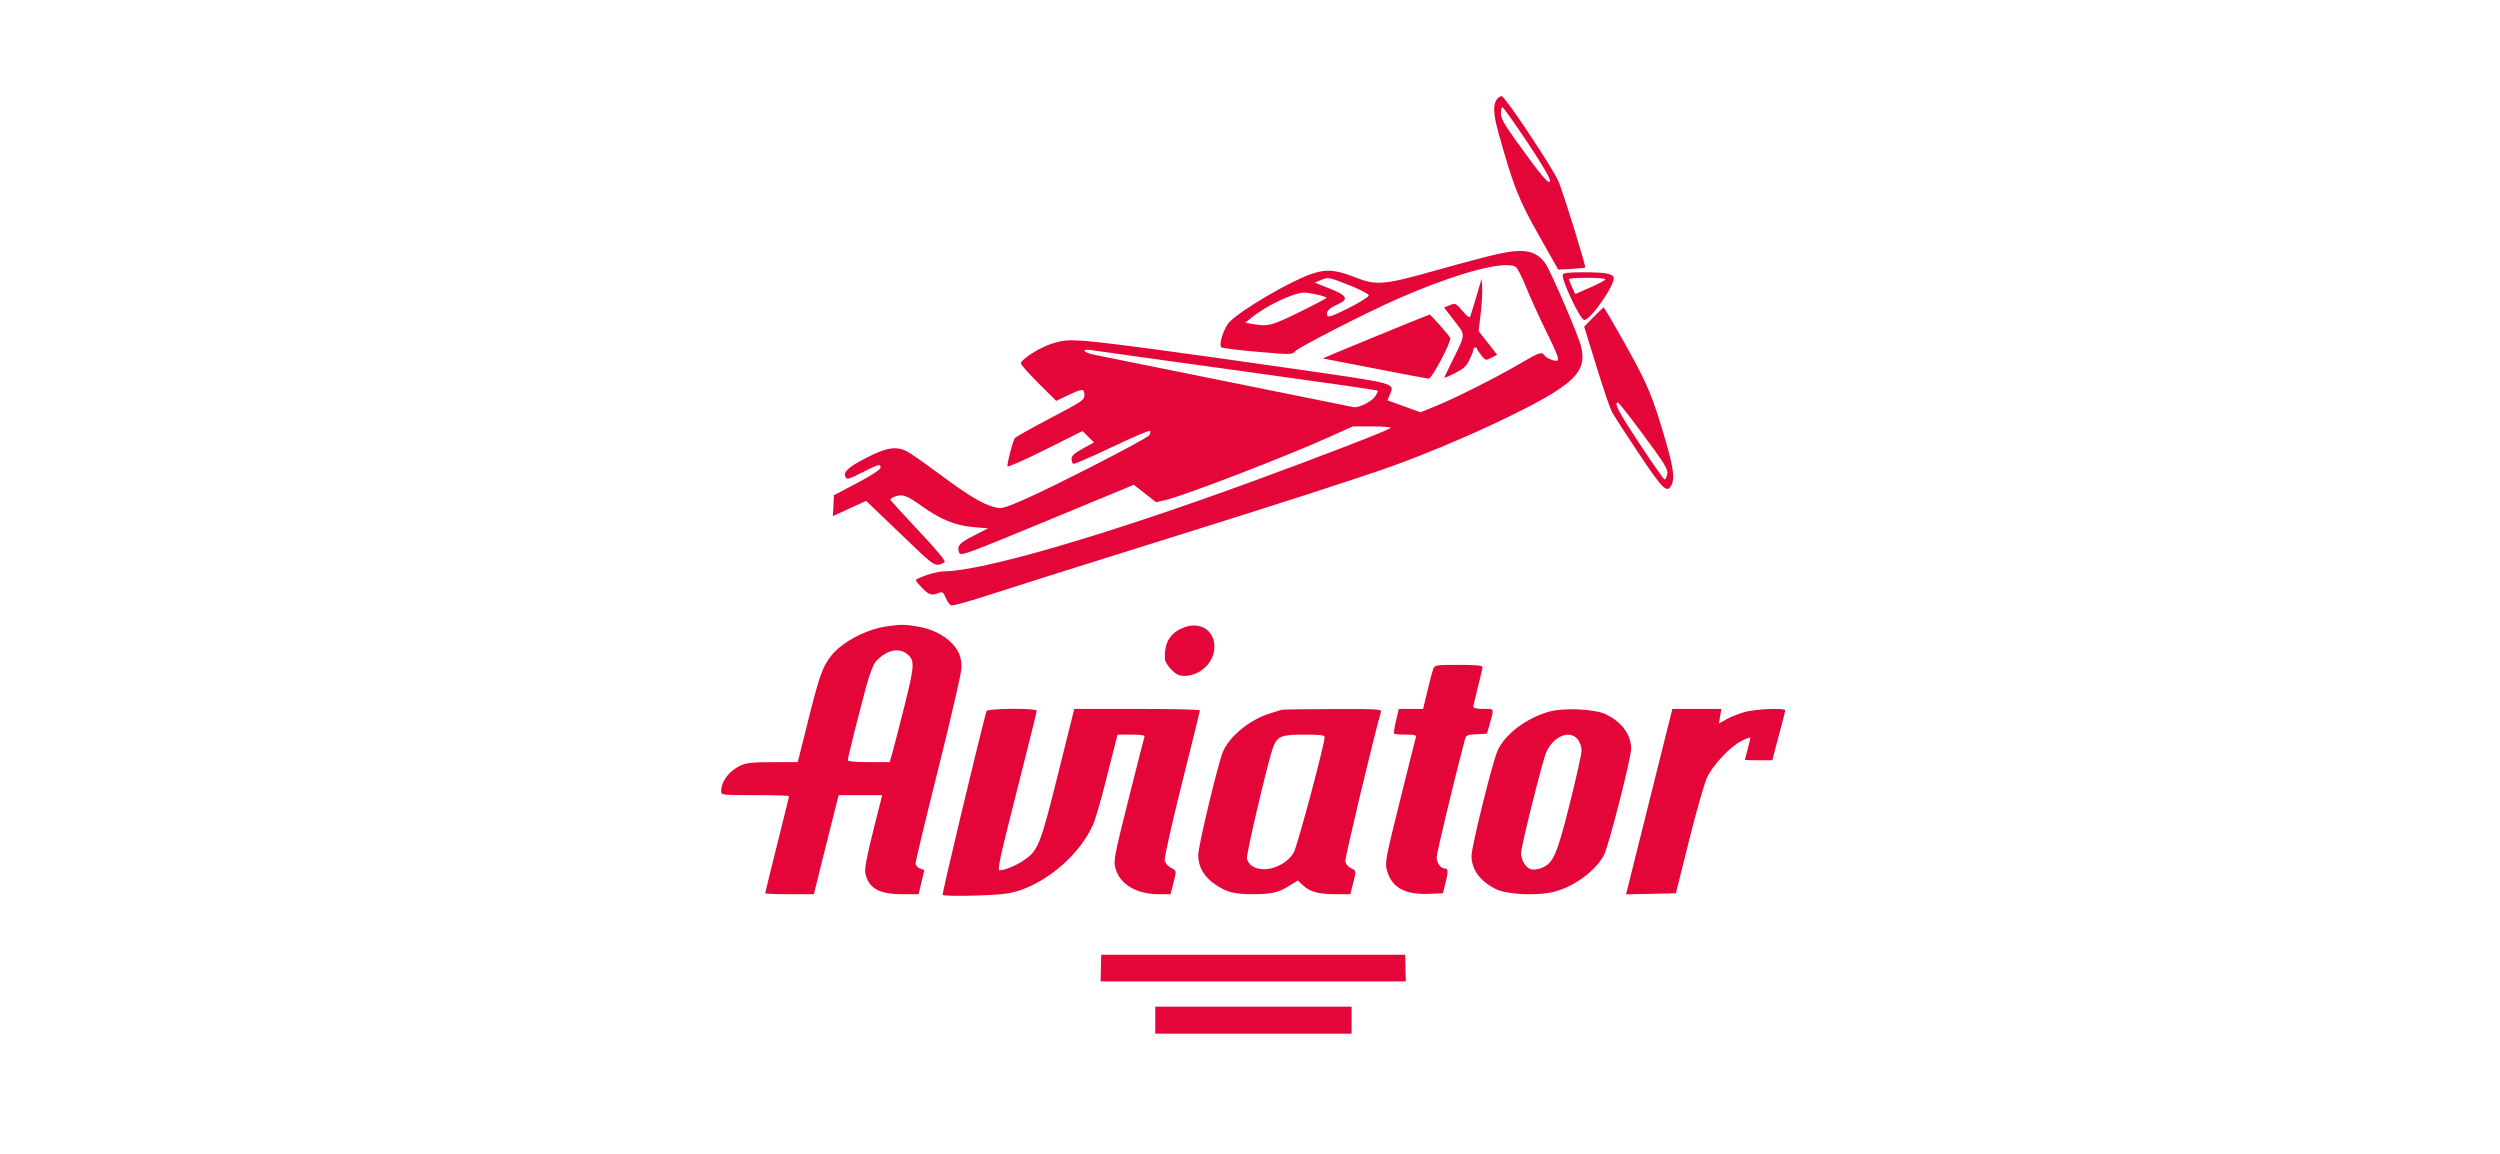 <svg width="104" height="48" viewBox="0 0 104 48" fill="none" xmlns="http://www.w3.org/2000/svg">
<path d="M56.227 41.878V43H48.06V41.878H56.227ZM58.457 39.718L58.481 40.825H45.785L45.81 39.718H58.457ZM41.036 29.587C41.069 29.464 43.127 29.448 43.127 29.571C43.126 29.621 42.751 31.129 42.294 32.929C41.59 35.7 41.48 36.207 41.588 36.204C41.813 36.198 42.287 36 42.61 35.776C43.188 35.377 43.282 35.139 44.015 32.199L44.69 29.491H47.305C48.743 29.491 49.918 29.517 49.917 29.549C49.913 29.59 49.576 30.961 49.165 32.602C48.749 34.264 48.432 35.685 48.452 35.792C48.474 35.906 48.581 36.032 48.715 36.102C48.957 36.227 48.955 36.197 48.768 36.913L48.692 37.199H48.213C47.28 37.199 46.589 36.79 46.406 36.129C46.316 35.804 46.342 35.666 46.942 33.27C47.289 31.885 47.589 30.709 47.608 30.655C47.634 30.584 47.495 30.56 47.067 30.56H46.491L46.416 30.846C46.375 31.003 46.184 31.759 45.992 32.524C45.801 33.29 45.564 34.096 45.465 34.317C44.931 35.511 43.64 36.652 42.365 37.058C41.974 37.182 41.591 37.224 40.562 37.256C39.824 37.279 39.238 37.266 39.214 37.227C39.186 37.17 40.661 30.984 41.036 29.587ZM72.623 29.609C73.087 29.489 74.266 29.445 74.266 29.549C74.265 29.583 74.182 29.917 74.08 30.293C73.978 30.671 73.857 31.125 73.811 31.304L73.726 31.628H73.156C72.846 31.628 72.591 31.62 72.588 31.609C72.588 31.599 72.639 31.401 72.701 31.17C72.763 30.94 72.814 30.726 72.815 30.692C72.816 30.66 72.653 30.716 72.453 30.817C71.985 31.055 71.277 31.801 71.022 32.324C70.911 32.55 70.573 33.731 70.269 34.948L69.716 37.161L68.68 37.183L67.644 37.204L68.607 33.348L69.571 29.491H71.608L71.557 29.795L71.506 30.099L71.837 29.913C72.019 29.811 72.373 29.674 72.623 29.609ZM64.441 29.605C65.047 29.435 66.336 29.493 66.794 29.711C67.465 30.031 67.856 30.562 67.855 31.148C67.853 31.543 66.926 35.179 66.73 35.559C66.395 36.205 65.52 36.863 64.699 37.085C63.984 37.278 62.683 37.222 62.207 36.977C61.558 36.644 61.215 36.167 61.215 35.598C61.215 35.222 62.076 31.746 62.296 31.235C62.587 30.558 63.491 29.872 64.441 29.605ZM36.864 26.061C37.471 25.972 37.612 25.972 38.156 26.061C38.737 26.155 39.261 26.408 39.593 26.756C39.892 27.069 39.998 27.338 39.998 27.78C39.998 27.968 39.569 29.837 39.044 31.934C38.519 34.031 38.09 35.818 38.09 35.903C38.09 35.997 38.162 36.086 38.272 36.128L38.453 36.196L38.333 36.698L38.214 37.199H37.538C36.562 37.199 36.127 36.95 35.995 36.315C35.961 36.151 36.063 35.611 36.322 34.578L36.698 33.078H34.892L34.824 33.326C34.787 33.463 34.554 34.39 34.307 35.387L33.857 37.199H32.845C32.288 37.199 31.832 37.181 31.832 37.159C31.832 37.136 32.056 36.227 32.328 35.139C32.601 34.05 32.824 33.14 32.824 33.118C32.817 33.096 32.184 33.078 31.412 33.078C30.067 33.078 30 33.071 30 32.931C30 32.507 30.325 32.069 30.802 31.849C31.05 31.734 31.299 31.707 32.147 31.706L33.187 31.704L33.621 29.968C34.088 28.102 34.219 27.733 34.579 27.278C35.026 26.715 36.018 26.186 36.864 26.061ZM55.44 29.497C57.354 29.491 57.483 29.5 57.445 29.625C57.192 30.465 55.95 35.665 55.965 35.819C55.98 35.946 56.064 36.052 56.204 36.119C56.435 36.229 56.433 36.203 56.247 36.913L56.172 37.199H55.584C54.857 37.199 54.5 37.104 54.212 36.835L53.988 36.627L53.654 36.838C53.198 37.126 52.892 37.199 52.133 37.199C51.349 37.199 51.037 37.119 50.557 36.797C50.094 36.486 49.846 36.061 49.845 35.575C49.844 35.211 50.667 31.768 50.873 31.275C51.141 30.633 51.992 29.937 52.82 29.682C53.051 29.611 53.275 29.541 53.316 29.527C53.364 29.514 54.318 29.5 55.44 29.497ZM60.679 27.659C61.424 27.659 61.673 27.683 61.672 27.755C61.672 27.781 61.65 27.887 61.615 28.035L61.35 29.115C61.315 29.264 61.294 29.369 61.293 29.395C61.292 29.46 61.426 29.491 61.713 29.491C62.186 29.491 62.167 29.432 61.944 30.216L61.857 30.521L61.424 30.544C60.994 30.567 60.99 30.57 60.916 30.85C60.468 32.549 59.766 35.489 59.766 35.666C59.766 35.906 59.934 36.131 60.114 36.131C60.248 36.131 60.249 36.285 60.121 36.78L60.023 37.161L59.418 37.184C58.43 37.221 57.886 36.911 57.697 36.205C57.61 35.877 57.638 35.728 58.23 33.343C58.573 31.959 58.873 30.767 58.895 30.693C58.931 30.577 58.879 30.56 58.485 30.56C58.238 30.56 58.017 30.541 57.995 30.52C57.973 30.497 58.008 30.257 58.073 29.985L58.191 29.491H59.201L59.379 28.747C59.477 28.338 59.586 27.925 59.621 27.831C59.683 27.665 59.718 27.659 60.679 27.659ZM65.637 30.761C65.307 30.341 64.616 30.624 64.321 31.3C64.164 31.661 63.277 35.211 63.276 35.483C63.276 35.781 63.476 36.108 63.692 36.162C63.8 36.189 64.001 36.162 64.147 36.101C64.619 35.904 64.772 35.551 65.305 33.425C65.574 32.349 65.795 31.354 65.795 31.215C65.795 31.074 65.725 30.872 65.637 30.761ZM54.246 30.56C53.302 30.56 53.136 30.628 52.963 31.082C52.76 31.616 51.833 35.554 51.873 35.713C52.049 36.414 53.333 36.257 53.816 35.476C53.959 35.245 55.1 30.986 55.107 30.655C55.109 30.584 54.887 30.56 54.246 30.56ZM37.73 27.202C37.377 26.925 36.863 27.049 36.435 27.516C36.334 27.625 36.178 28.031 36.04 28.537C35.726 29.693 35.267 31.524 35.267 31.624C35.267 31.675 35.58 31.704 36.139 31.704H37.011L37.126 31.304C37.189 31.083 37.417 30.203 37.631 29.347C38.051 27.669 38.061 27.462 37.73 27.202ZM49.285 26.09C50.001 25.832 50.608 26.31 50.509 27.053C50.43 27.641 49.875 28.117 49.27 28.117C49.052 28.117 48.931 28.059 48.73 27.858C48.587 27.716 48.466 27.518 48.461 27.419C48.428 26.72 48.685 26.306 49.285 26.09ZM62.322 10.563C63.409 10.327 63.889 10.421 64.282 10.95C64.483 11.22 65.633 13.882 65.763 14.378C65.967 15.158 65.729 15.61 64.787 16.235C63.607 17.018 60.475 18.461 58.024 19.351C56.606 19.865 53.158 20.977 47.401 22.773C44.694 23.618 41.849 24.516 41.078 24.769C40.309 25.02 39.63 25.208 39.567 25.186C39.507 25.162 39.405 25.019 39.342 24.868C39.254 24.657 39.197 24.606 39.098 24.648C38.759 24.79 38.659 24.765 38.362 24.46C38.197 24.29 38.077 24.139 38.095 24.125C38.267 23.99 38.989 23.768 39.255 23.768C40.834 23.767 45.904 22.292 52.057 20.043C54.988 18.972 57.847 17.865 57.857 17.797C57.857 17.765 57.503 17.737 57.069 17.737H56.28L55.333 18.164C53.437 19.016 49.263 20.622 48.465 20.807L48.092 20.893L47.63 20.529L47.168 20.167L43.565 21.658C40.133 23.079 39.958 23.142 39.901 22.989C39.799 22.711 39.905 22.588 40.513 22.28L41.105 21.98L40.47 21.925C39.739 21.86 39.125 21.608 38.352 21.057C37.732 20.614 37.547 20.546 37.25 20.649C37.121 20.694 37.026 20.757 37.037 20.789C37.05 20.821 37.585 21.408 38.227 22.093C39.017 22.936 39.361 23.355 39.295 23.391C38.919 23.592 38.889 23.576 37.883 22.61C37.346 22.096 36.71 21.486 36.47 21.256L36.032 20.837L35.34 21.152L34.648 21.469L34.693 20.6L35.648 20.098C36.206 19.804 36.612 19.543 36.626 19.468C36.663 19.277 36.532 19.31 35.862 19.658C35.389 19.904 35.238 19.953 35.19 19.875C35.051 19.651 35.255 19.45 36.02 19.055C36.872 18.614 37.278 18.548 37.731 18.777C37.866 18.846 38.474 19.271 39.082 19.723C40.296 20.624 40.859 20.962 41.355 21.093C41.662 21.174 41.726 21.159 42.499 20.828C43.709 20.31 47.718 18.254 47.812 18.104C47.856 18.032 47.868 17.951 47.84 17.922C47.811 17.893 47.095 18.2 46.249 18.604C45.405 19.006 44.684 19.318 44.645 19.297C44.608 19.274 44.577 19.18 44.577 19.087C44.577 18.959 44.691 18.856 45.043 18.662L45.509 18.405L45.034 17.931L43.471 18.712C42.595 19.149 41.907 19.451 41.907 19.398C41.91 19.195 42.144 18.315 42.22 18.224C42.264 18.171 42.933 17.795 43.706 17.39C45.034 16.693 45.111 16.641 45.111 16.433C45.111 16.155 45.039 16.155 44.43 16.443L43.938 16.676L43.188 15.93C42.776 15.519 42.451 15.148 42.465 15.105C42.528 14.912 43.285 14.44 43.769 14.291C44.212 14.155 44.41 14.136 45.027 14.175C45.859 14.227 48.659 14.6 54.041 15.374C58.097 15.958 58.018 15.936 57.822 16.405L57.718 16.655L59.093 17.151L59.715 16.899C60.515 16.576 62.349 15.651 63.266 15.108C63.989 14.68 64.145 14.623 64.231 14.762C64.316 14.9 64.694 15.057 64.794 14.995C64.867 14.95 64.75 14.648 64.33 13.799C64.021 13.174 63.636 12.327 63.474 11.916C63.312 11.505 63.118 11.135 63.042 11.095C62.547 10.83 60.553 11.376 58.124 12.44C56.856 12.995 54.02 14.447 53.877 14.613C53.754 14.757 53.719 14.757 52.312 14.635C51.521 14.566 50.844 14.482 50.808 14.45C50.685 14.341 50.918 13.622 51.152 13.388C51.672 12.868 53.651 11.708 54.539 11.402C55.17 11.185 55.522 11.21 56.342 11.526C57.281 11.889 57.533 11.867 59.842 11.218C60.828 10.94 61.944 10.646 62.322 10.563ZM66.71 12.79C66.731 12.784 67.15 13.498 67.641 14.378C68.559 16.024 68.745 16.471 69.301 18.379C69.615 19.455 69.674 19.919 69.531 20.186C69.346 20.532 69.178 20.368 68.173 18.863C67.633 18.055 67.128 17.274 67.051 17.127C66.973 16.979 66.683 16.123 66.406 15.224L65.902 13.587L66.287 13.194C66.497 12.98 66.687 12.799 66.71 12.79ZM67.304 16.745C67.125 16.745 67.341 17.154 68.218 18.479C68.753 19.287 69.216 19.948 69.247 19.949C69.278 19.949 69.324 19.863 69.351 19.758C69.408 19.527 69.305 19.357 68.172 17.833C67.727 17.235 67.336 16.745 67.304 16.745ZM45.398 14.565C44.976 14.497 45.042 14.657 45.474 14.749C45.673 14.791 48.155 15.292 50.988 15.862C53.822 16.432 56.207 16.915 56.289 16.934C56.508 16.984 57.06 16.714 57.212 16.483C57.284 16.374 57.327 16.268 57.308 16.247C57.288 16.227 54.664 15.851 51.477 15.411C48.291 14.972 45.555 14.591 45.398 14.565ZM59.468 13.088C59.517 13.085 60.224 13.88 60.329 14.057C60.398 14.177 59.568 15.754 59.437 15.753C59.384 15.752 58.382 15.563 57.208 15.333C56.033 15.103 55.054 14.914 55.033 14.912C55.013 14.91 55.991 14.501 57.208 14.002C58.425 13.503 59.443 13.091 59.468 13.088ZM61.658 11.938C61.672 12.127 61.645 12.618 61.598 13.028L61.511 13.774L61.898 14.267L62.283 14.758L62.044 14.881C61.809 15.002 61.801 15.001 61.627 14.788C61.53 14.669 61.45 14.546 61.447 14.514C61.443 14.418 61.292 14.449 61.292 14.546C61.292 14.596 61.219 14.786 61.131 14.969C61.001 15.238 60.883 15.345 60.512 15.532C60.26 15.659 60.067 15.736 60.082 15.701C60.098 15.666 60.27 15.312 60.465 14.914C60.975 13.874 60.973 13.953 60.492 13.334L60.073 12.794L60.312 12.695C60.544 12.599 60.557 12.605 60.839 12.935C61.048 13.179 61.139 13.241 61.166 13.158C61.232 12.957 61.433 12.292 61.534 11.938L61.632 11.594L61.658 11.938ZM54.245 12.172C53.801 12.186 52.715 12.698 52.099 13.185L51.798 13.425L52.099 13.477C52.742 13.592 52.899 13.552 54.052 12.986C54.67 12.683 55.178 12.415 55.183 12.39C55.185 12.365 55.012 12.305 54.799 12.256C54.586 12.207 54.336 12.169 54.245 12.172ZM65.829 11.327C66.748 11.327 67.066 11.377 67.126 11.533C67.225 11.791 66.18 13.312 65.904 13.312C65.74 13.309 64.943 11.623 65.012 11.422C65.036 11.354 65.27 11.327 65.829 11.327ZM56.148 11.872C55.278 11.525 55.248 11.52 54.922 11.659L54.697 11.755L55.323 12.008C56.051 12.301 56.123 12.447 55.644 12.663C55.28 12.827 55.153 12.962 55.214 13.121C55.251 13.216 55.413 13.161 56.1 12.816C56.561 12.585 56.94 12.348 56.941 12.291C56.941 12.231 56.609 12.055 56.148 11.872ZM66.023 11.556C65.604 11.556 65.263 11.582 65.266 11.613C65.269 11.645 65.329 11.798 65.399 11.952L65.527 12.233L66.157 11.958C66.504 11.807 66.787 11.654 66.787 11.619C66.787 11.584 66.443 11.556 66.023 11.556ZM62.47 4C62.605 4 64.636 7.053 64.842 7.565C65.08 8.161 65.984 11.087 65.942 11.126C65.922 11.143 65.664 11.17 65.367 11.187L64.824 11.216L64.02 9.796C63.184 8.318 62.965 7.769 62.359 5.609C62.113 4.732 62.095 4.341 62.289 4.107C62.338 4.048 62.42 4 62.47 4ZM62.501 4.458C62.466 4.458 62.437 4.575 62.437 4.718C62.437 4.921 62.569 5.162 63.042 5.82C64.119 7.318 64.456 7.718 64.482 7.533C64.498 7.427 64.169 6.865 63.535 5.914C63.003 5.116 62.539 4.463 62.501 4.458Z" fill="#E40539"/>
</svg>
